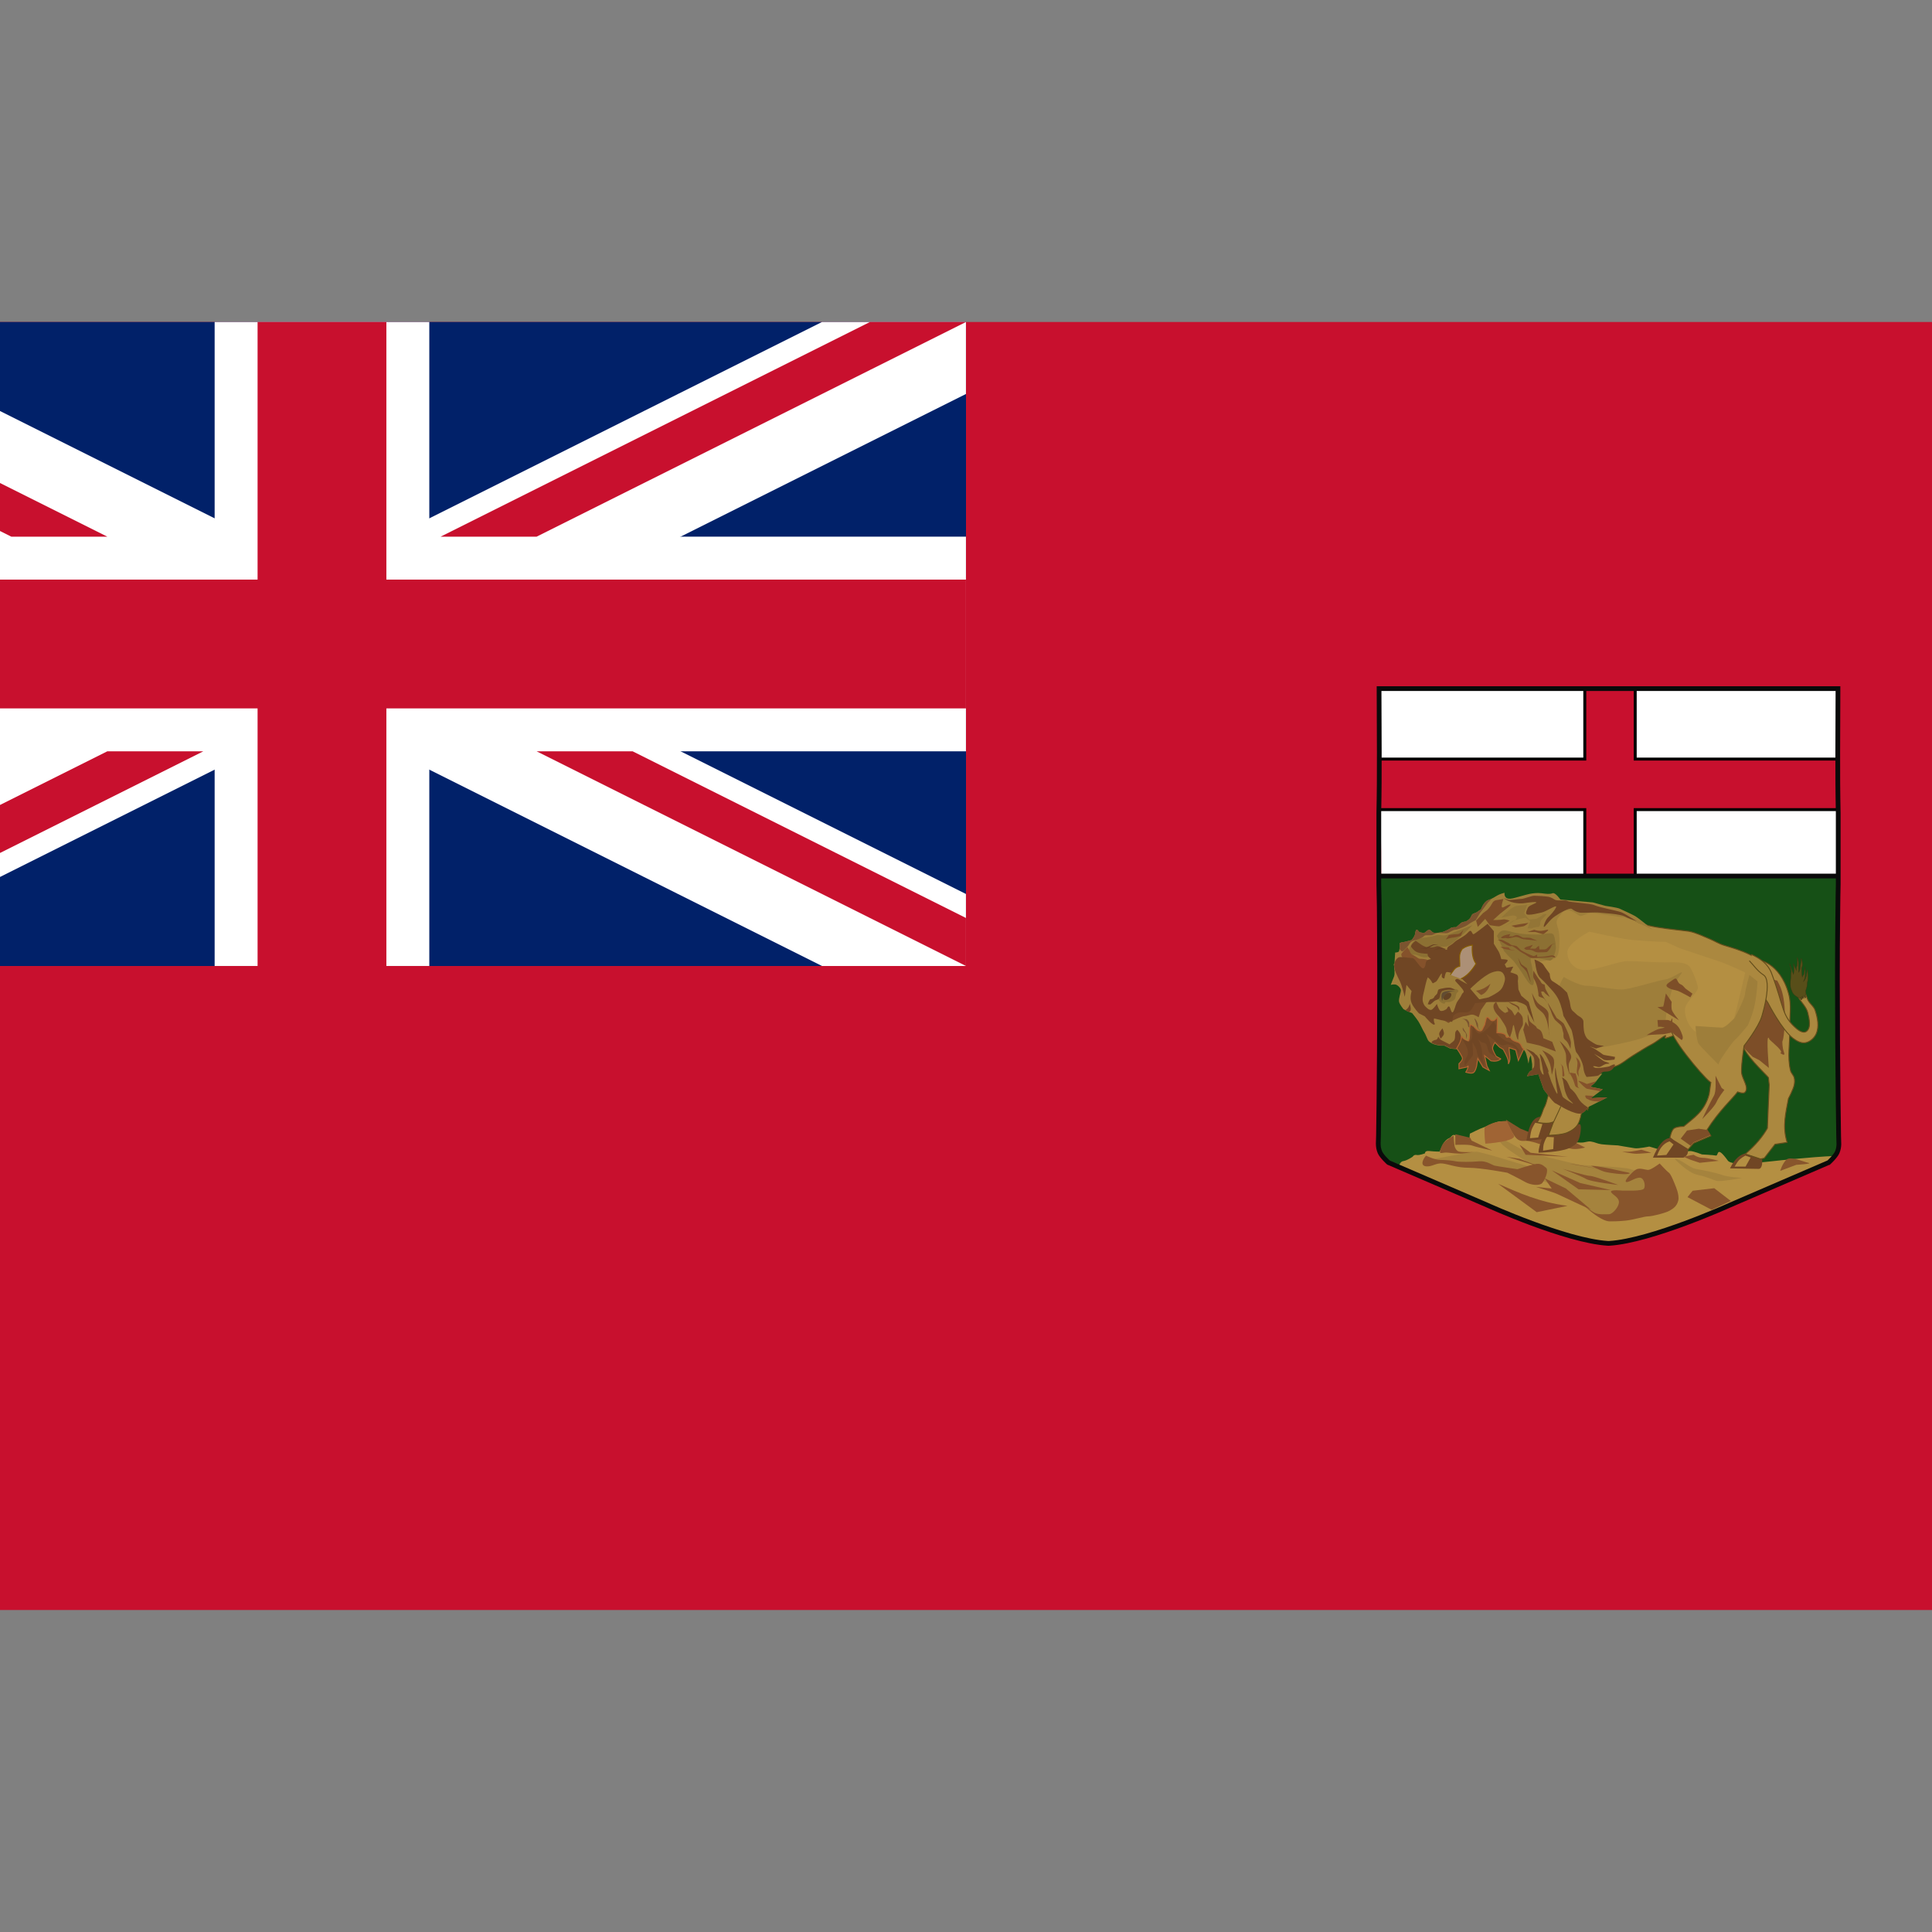 <?xml version='1.0' encoding='utf-8'?>
<ns0:svg xmlns:ns0="http://www.w3.org/2000/svg" viewBox="125 -125 750 750" xml:space="preserve" width="640" height="640">
  <ns0:rect x="125" y="-125" width="750" height="750" fill="#808080" stroke="none"/>
  <ns0:path transform="translate(0 0)" d="M0 0h1000v500H0z" fill="#c8102e" />
  <ns0:path transform="translate(0 0)" d="M0 0h1000v500H0z" fill="none" />
  <ns0:path transform="translate(0 0)" d="M0 0h500v250H0z" fill="#012169" />
  <ns0:path transform="matrix(8.333 0 0 8.333 0 -1.81e-6)" d="m0 0v3.354l53.292 26.646h6.708v-3.354l-53.292-26.646h-6.708zm60 0v3.354l-53.292 26.646h-6.708v-3.354l53.292-26.646h6.708z" fill="#fff" />
  <ns0:path transform="matrix(8.333 0 0 8.333 0 -1.81e-6)" d="M25 0v30h10V0H25zM0 10v10h60V10H0z" fill="#fff" />
  <ns0:path transform="matrix(8.333 0 0 8.333 0 -1.81e-6)" d="M0 12v6h60v-6H0zM27 0v30h6V0h-6zM0 30l20-10h4.472l-20 10H0zM0 0l20 10h-4.472L0 2.236V0zm35.528 10 20-10H60L40 10h-4.472zM60 30 40 20h4.472L60 27.764V30z" fill="#c8102e" />
  
    
      <ns0:path transform="matrix(1.141 0 0 1.141 490.48 -451.29)" d="m305.13 584.22v-64.021h-156.27c0.041 23.692 0.746 42.86 0.754 63.308z" fill="#fff" />
      <ns0:path transform="matrix(1.141 0 0 1.141 490.48 -451.29)" d="m236.03 584.07v-22.656h68.947v-17.188h-68.947v-24.031h-17.156v24.031h-69.953c-3e-3 5.875-0.025 11.562-0.031 17.188h69.985v22.656z" fill="#c8102e" stroke="#000" />
      <ns0:path transform="translate(806.35 .64)" d="m-146.09 214v3.688c0.137 4.592 0.231 11.8 0.25 20.219 6.4e-4 0.282-5.4e-4 0.496 0 0.781 0.203 27.777-0.163 64.268-0.375 76.438-0.026 1.48-0.066 2.418-0.094 3.188 0.03 1.24 0.15 2.175 0.656 3.375 0.67 1.588 3.312 3.969 3.312 3.969l38.344 16.531s30.476 13.83 46.812 14.844c0.091 6e-3 0.19-5e-3 0.281 0 0.092-5e-3 0.19 6e-3 0.281 0 16.337-1.014 46.812-14.844 46.812-14.844l38.344-16.531s0.031 4.4e-4 0.031 0c0.05-0.045 2.618-2.396 3.281-3.969 0.469-1.112 0.612-1.991 0.656-3.094-0.021-0.804-0.065-1.806-0.094-3.469-0.233-13.353-0.701-56.04-0.344-84.281 0.005-0.728 0.025-1.555 0.031-2.25 0.036-4.317 0.074-8.151 0.156-10.906v-2.875l-178.34-0.812z" fill="#165016" />
      <ns0:path transform="translate(806.35 .64)" d="m-98.781 309.66c-1.958 0-5.848 2.157-6.719 2.375-0.87 0.218-5.25 2.406-5.25 2.406l-0.219 2.625s-3.259-0.662-5-1.75c-1.741-1.088-1.724 0.44-2.812 0.875-1.088 0.435-1.971 1.505-2.406 2.375-0.435 0.87-1.312 2.844-1.312 2.844s-1.948-1e-3 -3.906-0.219c-1.958-0.218-1.75 0.875-1.75 0.875s-2.162 0.874-3.25 0.656-1.531 0.656-1.531 0.656-2.164 1.501-3.688 1.719c-1.066 0.152-1.589 1.469-1.812 2.25l34.438 14.844s30.476 13.83 46.812 14.844c0.091 6e-3 0.19-5e-3 0.281 0 0.092-5e-3 0.19 6e-3 0.281 0 16.337-1.014 46.812-14.844 46.812-14.844l38.344-16.531s0.031 4.4e-4 0.031 0c0.036-0.033 1.377-1.283 2.375-2.562-4.761 0.184-10.415 0.665-16.031 1.188-11.576 1.077-23.752 3.05-25.531 0.594-4.57-6.311-3.506-1.72-4.594-1.938-1.088-0.218-5.438-0.438-5.438-0.438s-3.257-1.312-4.562-1.312-5.875 0.875-5.875 0.875l-4.781-1.094-5.219-1.531s-4.133 0.874-5.656 0.656-6.531-1.094-6.531-1.094-4.572-0.22-6.312-0.438c-1.741-0.218-2.602-0.845-4.125-1.062s-1.979 0.406-3.938 0.406-3.688-0.406-3.688-0.406-1.099 0.191-2.188 0.844-5.01 0.027-6.969-0.844c-1.958-0.87-8.25-2.844-8.25-2.844l-7.406-5h-2.625z" fill="#b48f42" />
      <ns0:path transform="matrix(1.141 0 0 1.141 490.48 -451.29)" d="m192.01 666.88s1.211 2.768 2.249 4.498 1.903 2.768 3.46 2.768 1.211-0.173 3.46 0.346c2.249 0.519 4.152 1.73 6.747 1.73s4.152 0 6.055 0.519c1.903 0.519 5.017-0.346 5.017-0.346l-5.882-2.941s-1.903-0.173-3.806-0.173-7.093-1.038-8.131-1.557-4.152-1.73-4.152-1.73z" fill="#88552c" />
      
        <ns0:path transform="translate(250.51 -491.56) scale(1.248)" d="m379.64 641.15c-3.596-0.629-4.671 3.096-5.418 7.388 0 0 9.752-0.591 10.048-1.97 0.296-1.379 1.675-6.502 0.985-6.403s-5.615 0.985-5.615 0.985z" fill="#704624" />
        <ns0:path transform="translate(250.51 -491.56) scale(1.248)" d="m376.42 614.18c-0.274 0.02-0.514 0.069-0.725 0.175-0.844 0.422-2.75 3.6-2.75 3.6 2.322 1.9 3.814 3.581 4.025 4.425 0.211 0.844 0.625 2.325 0.625 2.325l2.325 1.05 0.85 1.275 0.825 5.075-0.625 2.525-0.625 2.25-0.35 0.9-0.075 0.125c-0.552 0.95-0.769 2.174-1.3 3.15-0.329 0.605-1.025 1.8-1.025 1.8s2.835 0.483 4.175 0.1c2.034-0.581 4.209-1.677 5.325-3.475 0.589-0.949 1.182-2.488 0.575-3.375 0.5-0.694 0.964-1.145 1.1-2.1 0.211-1.478 0.65-4.875 0.65-4.875v-3.575c0-2.322-0.014-2.747-0.225-6.125-0.211-3.378-0.425-4.65-0.425-4.65s-4.208 0.436-5.475 0.225c-1.267-0.211-3.17-0.65-4.225-0.65-0.792 0-1.829-0.234-2.65-0.175z" fill="#ab883f" stroke="#644d1b" stroke-width=".27" />
        <ns0:path transform="translate(250.51 -491.56) scale(1.248)" d="m384.07 644.4s-0.985-0.493-1.872 0.197c-0.887 0.69-0.605 1.116-1.576 1.281-1.484 0.252-2.933 6.18-2.561 6.403 0 0 6.462-0.133 9.358-1.379 1.116-0.48 2.275-1.19 2.866-2.252 0.854-1.534 1.173-5.136 0.582-5.235-0.591-0.099-6.797 0.985-6.797 0.985z" fill="#704624" />
        <ns0:path transform="translate(250.51 -491.56) scale(1.248)" d="m387 633.47c-0.69 1.379-2.337 5.018-2.928 6.299-0.591 1.281-1.576 3.349-1.576 3.349l-1.379 3.743s4.015-0.062 5.812-0.837c1.309-0.564 2.653-1.416 3.349-2.66 1.297-2.316 1.653-7.118 0.963-7.906s-4.242-1.989-4.242-1.989z" fill="#ab883f" stroke="#644d1b" stroke-width=".27" />
        <ns0:path transform="translate(250.51 -491.56) scale(1.248)" d="m372.52 579.69c-11.5 0.674 4.81 33.819-6.71 33.903-2.738-0.387 3.281 4.125 3.281 4.125s0.308-0.812 2.188-0.812 6.188 0.562 6.188 0.562 5.352 2.684 7.5 5.906 1.351 0.802 2.156 3.219-0.281 7.25-0.281 7.25l-1.562 3.122s3.247-1.271 5.127 0.609 3.114 0.914 3.114 0.914 0.055-0.658 0.055-1.732-0.534 3.524-0.265 2.181c-1.468-5.534-3.272-7.416 4.969-12.531 1.252-0.221 2.49-0.596 3.656-1 2.003-0.695 3.624-2.245 5.438-3.344 2.005-1.214 3.949-2.517 6.031-3.594 1.344-0.695 4.865-3.568 4.031-2.281-1.038 1.601 4.506-1.84 5.094-0.156 1.19 3.411 5.839 2.468 8.844 2.094 2.316-0.288 4.235-1.989 6.219-3.219 2.934-1.819 6.269-3.366 8.344-6.125 1.93-2.567 3.615-5.865 3.312-9.062-0.332-3.501-2.279-7.485-5.438-9.031-2.779-1.361-5.145-2.032-7.938-2.875-1.928-0.582-3.151-1.448-4.75-2.094-2.069-0.836-4.092-1.879-6.281-2.312-4.15-0.588-16.425-1.392-17.447-4.153-16.985-4.985-26.008-3.476-34.875 0.437z" fill="#ab883f" stroke="#644d1b" stroke-width=".296" />
        <ns0:path transform="translate(250.51 -491.56) scale(1.248)" d="m443.95 652.24c-0.491 0-1.88 0.327-1.88 0.327-1.836 0.515-3.315 2.101-4.497 4.578l8.911 0.164c1.511 0 1.312-4.251 0.409-4.415-0.36-0.065-2.943-0.654-2.943-0.654z" fill="#704624" />
        <ns0:path transform="translate(250.51 -491.56) scale(1.248)" d="m446.09 592.34c-0.042-0.255 6.994 0.558 9.729 10.546 0.957 3.497 0.238 7.248 0.327 10.873 0.106 4.332-0.821 8.798 0.245 12.999 0.204 0.803 0.948 1.402 1.145 2.207 0.174 0.715 0.146 1.486 0 2.207-0.306 1.508-1.799 4.251-1.799 4.251-0.788 4.348-1.977 8.662-0.409 13.653l-3.761 0.572-3.352 4.333-1.145 0.245-4.742-1.553c3.358-2.902 5.468-5.546 6.867-8.012 0.157-4.765 0.41-9.374 0.572-13.489 0 0-0.245-1.88-0.245-2.207 0-0.327-5.843-5.543-7.603-9.075-1.834-3.68-2.78-12.018-2.78-12.018" fill="#ab883f" stroke="#644d1b" stroke-width=".296" />
        <ns0:path transform="translate(250.51 -491.56) scale(1.248)" d="M357.472 609.601c0 .569.474 2.941.854 3.226.379.285.854.095 1.518.854.664.759.854.759 1.233 1.423.379.664.759 1.708.664 2.087-.095.379.095.285-.19.759-.285.474.18 1.984-.484 2.173-.664.19-1.927.147-2.306.432-.379.285-1.384.241-1.953-.518-.569-.759-1.003-1.109-1.382-1.868-.379-.759-1.931-1.997-2.121-2.281-.19-.285.956-.121 1.336-.975.379-.854.934-1.611.934-1.611s-.095-.569 0-1.233c.095-.664.379-1.518.854-1.708.474-.19 1.044-.759 1.044-.759z" fill="none" />
        <ns0:path transform="translate(250.51 -491.56) scale(1.248)" d="m444.61 622.45 2.08 1.047 2.956 2.398s-0.87-10.085-0.088-9.356c0.782 0.729-1.073-0.618 1.972 2.073 3.045 2.691 1.616 2.622 1.616 2.622s1.788 1.374 1.203-0.194c-0.585-1.568-0.498-3.386-0.498-3.386s0.388-0.561 0.622-3.804c0.817-11.3-1.876-14.198-2.21-15.094-21.743-5.929-21.258 10.852-7.654 23.694z" fill="#7d4e28" />
        <ns0:path transform="translate(250.51 -491.56) scale(1.248)" d="m444.21 590.6c2.754 1.264 5.123 2.913 6.256 5.799 4.061 10.837 3.061 13.29 7.935 17.396 0.764 0.644 2.084 1.341 2.899 0.763 1.581-1.122 0.907-3.913 0.458-5.799-0.433-1.817-1.981-3.167-2.912-4.786-0.74-1.286-2.124-3.912-2.124-3.912l2.899-0.763s1.557 3.687 1.984 5.036c0.441 1.395 1.986 2.258 2.44 3.65 0.76 2.327 1.309 5.104 0.307 7.337-0.592 1.319-1.932 2.502-3.357 2.747-1.332 0.229-2.739-0.555-3.815-1.373-3.573-2.716-7.782-10.987-7.782-10.987l-3.204-4.883" fill="#ab883f" stroke="#644d1b" stroke-width=".296" />
        <ns0:path transform="translate(250.51 -491.56) scale(1.248)" d="M458.469 591.469s.031 1.192.031 1.906c0 .714-.155.807-.25 1.188-.095.381-.062 1-.062 1l-.875-2.125s.156 1.14.156 1.781c0 .641-.156 1.594-.156 1.594s-.488-1.277-.969-2.719c-.481-1.442-.164-.317.156 1.125.32 1.442 0 .312 0 1.594 0 1.282-.156 1.589-.156 3.031 0 1.442.18 1.289.5 2.25.32.961 1.324 1.648 2.125 1.969.116.043.107.043.156.062.103.026.324.179.375.281.051.103.094.312.094.312s.094-.054.094-.156c0-.103-.043-.278-.094-.406-.051-.128-.156-.25-.156-.25s.287.272.312.375c.026.103.125.406.125.406s.088-.19.062-.344c-.026-.154-.156-.562-.156-.562s.048.022.125.125c.077.103.25.344.25.344l.062.156-.062-.5-.188-.281.031-.031c.071.046.21.15.25.25.051.128.219.469.219.469s.031-.19.031-.344c0-.13-.066-.426-.094-.531.015.026.023.046.062.094.128.154.312.304.312.406 0 .103.031.409.031.281 0-.128.031-.139.031-.344 0-.205-.006-.372-.031-.5l.281.75-.031-.469-.031-.375c.006-.1.004-.104 0-.125l.125-.062c0-.143-.079-.198-.031-.531.048-.333-.097-.634.094-1.062.19-.428.296-.893.344-1.75.048-.857.076-.137.219-1.375.143-1.238-.031-1.234-.031-2.281s-.188-.531-.188-.531-.122 1.049-.312 1.906c-.19.857-.701 1.403-.844 1.594-.143.19.247-.347.438-1.156.19-.809.077-.61.125-1.562.048-.952-.125-1.875-.125-1.875s.003.483-.188 1.625c-.19 1.142-.153.683-.344.969-.19.286-.281.594-.281.594s-.188-1.566-.188-2.375c0-.809.028-.316.219-1.125.19-.809-.265-2.153-.312-2.344-.048-.19-.06.859-.25 1.906s-.092 1.182-.188 1.562c-.095.381-.375.906-.375.906s-.062-1.432-.062-1.812c0-.381.016-.93-.031-1.406-.048-.476-.375-1.5-.375-1.5z" fill="#584e19" stroke="#3c3311" stroke-linecap="round" stroke-linejoin="round" stroke-width=".1" />
        <ns0:path transform="translate(250.51 -491.56) scale(1.248)" d="m418.4 612.09c0.187 3.171 0.145 0.129 0.931 2.408 1.661 4.803 12.408 16.949 12.29 15.771l-0.537 3.757c-1.374 5.43-4.842 7.416-7.916 10.063 0 0-2.274 8.1e-4 -3.086 0.671-0.788 0.65-1.208 2.817-1.208 2.817l5.053 4.376 2.326-2.632 5.367-2.281-1.208-1.878c3.765-5.953 8.046-9.812 9.526-11.807 0 0 1.773 0.701 2.281 0.134 1.423-1.588-0.998-4.175-1.073-6.306-0.097-2.74 0.805-8.184 0.805-8.184s4.478-5.723 5.501-9.123c0.478-1.59 1.008-3.655 1.346-5.674 0.537-3.207 0.591-6.3-0.809-7.206-1.974-1.276-3.086-3.086-4.428-4.428" fill="#ab883f" stroke="#644d1b" stroke-width=".296" />
        <ns0:path transform="translate(250.51 -491.56) scale(1.248)" d="m418.99 647.68c-2.15 0.17-3.899 2.478-5.396 6.132h9.483c1.548-0.748 1.384-1.741 1.472-2.698z" fill="#704624" />
        <ns0:path transform="translate(250.51 -491.56) scale(1.248)" d="m418.76 648.73c-2.196 0.765-3.165 2.512-3.894 4.45l2.893-0.223 2.228-3.252zm23.565 4.449 1.664 0.579-1.592 2.821h-3.4c0.768-1.095 0.942-2.125 3.328-3.4zm-59.546-5.72s-1.734-0.102-2.04-0.102c-0.306 0-0.89 1.441-1.122 2.244-0.19 0.657-0.204 2.04-0.204 2.04l3.162-0.51zm-5.815-4.489s-0.856 1.381-1.122 2.142c-0.297 0.85-0.51 2.652-0.51 2.652l2.55-0.204 1.326-4.183z" fill="#b48f42" />
        <ns0:path transform="translate(250.51 -491.56) scale(1.248)" d="M387.014 621.466c.994.342 1.397.155 2.236.404.839.248 2.547-.217 3.168-.311.621-.093 1.77-.714 1.273-.248-.497.466-.901.932-1.149 1.242-.248.311-.652.528-1.615.466-.963-.062-.932.093-1.925-.155-.994-.248-1.956-1.242-1.956-1.242l-.248-.124z" fill="#866925" />
        <ns0:path transform="translate(250.51 -491.56) scale(1.248)" d="m385.85 597.61s4.675 2.727 7.013 2.727 8.181 1.169 10.909 1.169 10.909-2.727 13.636-3.117 7.013-4.286 4.286-0.779-2.727 6.623-3.506 9.35c-0.779 2.727-0.779 7.013-0.779 7.013s-2.727 1.169-7.402 2.727-16.363 3.506-16.363 3.506-1.558-6.234-3.506-8.961c-1.948-2.727-4.675-6.234-5.844-7.792-1.169-1.558 1.558-5.844 1.558-5.844z" fill="#9e7e3a" />
        <ns0:path transform="matrix(1.294 0 0 1.294 1070.7 -33.965)" d="M-279.469 197.469s-1.364.331-2.219.844c-.855.513-1.351.862-2.719 1.375s-2.156 2.812-2.156 2.812l-.438.25c-.427.256-.677.619-1.531.875-.855.256-.76.66-1.188 1.344-.427.684-1.375 1.125-1.375 1.125s-1.01.096-1.438.438c-.427.342-1.469 1.281-1.469 1.281s-1.198-.092-1.625.25c-.427.342-1.268.681-1.781.938s-1.622.5-2.562.5c-.94 0-.941-.004-1.625-.688-.684-.684-1.471.454-1.812.625-.342.171-1.01-.008-1.438-.094-.427-.086-.689-.952-1.031-.781-.342.171-.414 1.104-.5 1.531-.086.427-.938 1.562-.938 1.562s-1.308.329-1.906.5c-.598.171-1.018.087-1.531.344-.513.256.015.256-.156 1.281-.171 1.026-.102.612-.188 1.125-.086.513-1.188.5-1.188.5l-.188 2.906v2.219l3.094-.344 3.406-.344s.508.179 1.875 1.375c1.367 1.196 2.066-.695 2.75-2.062.684-1.367 2.906-3.562 2.906-3.562l1.875-1.719s2.068-1.017 3.094-1.188c1.026-.171 3.754-.357 4.438.156.342.256.711 1.409 1.031 2.562-.002.011.002.02 0 .031-.583 2.96-.938 6.894-.938 7.875 0 1.57 7.062 16.656 7.062 16.656s4.402 1.716 5.344 2.188c.942.471 2.841 2.145 3.312 3.088.471.942.938 3.506.938 3.506.425-2.776.462-1.686.694-2.529l.4 2.685v1.875c-.622-.024-1.114.734-1.562 1.75l3.438-.625 1.562 4.531s2.906 4.021 3.534 4.178c.403.101 4.28 2.854 7.078 3.139 1.568.16 2.662-1.98 2.944-2.093.785-.314 5.541-2.794 5.541-2.794l-1.62.007-3.321.25 3.594-2.688-3.75-.781s1.248-.934 1.719-1.562 1.875-2.344 1.875-2.344l-2.969.156s-1.593-2.998-1.75-3.469c-.157-.471-1.404-2.371-1.875-3.156-.471-.785-.782-.777-.625-1.562.157-.785.782-2.184.625-2.969-.157-.785-1.404-3.465-1.875-4.25-.471-.785-1.719-2.656-1.719-2.656s-1.123-3.934-1.594-4.562c-.471-.628-.307-1.402-1.406-2.188-1.099-.785-2.188-1.903-2.188-2.531 0-.279-.362-.934-.781-1.625-.008-.013-.023-.018-.031-.031-.522-.856-1.148-1.749-1.406-2.094-.436-.581-1.945-2.268-2.188-2.531.222-.029 3.839-.481 5-.812 1.196-.342 1.548-1.381 1.719-2.406.171-1.026.327-3.259.156-4.969-.171-1.709-.346-1.695-.688-3.062-.342-1.367.348-2.052 1.031-2.906.684-.855 1.039-1.375 2.406-1.375 1.367 0 3.081 1.719 3.594 1.719.513 0 .664-.175 2.031-.688s3.243.017 4.781.188c1.538.171 5.131.844 6.156.844 1.026 0 8.719 3.75 8.719 3.75s-4.085-3.41-5.281-4.094c-1.196-.684-3.941-1.877-4.625-2.219-.684-.342-4.281-.844-4.281-.844l-3.75-1.031-6-.531-3.75-.344s-1.52-2.217-2.375-1.875c-.855.342-1.883.171-3.25 0-1.367-.171-2.739.017-3.594.188-.855.171-3.754 1.017-4.438 1.188-.684.171-1.879.513-2.562 0-.684-.513-.531-1.531-.531-1.531z" fill="#9e7e3a" />
        <ns0:path transform="matrix(1.294 0 0 1.294 1070.7 -33.965)" d="m-312.74 218.93c0.217 0.542 0.434 2.929 0.108 3.688-0.325 0.759-0.976 2.495-0.976 2.495s0.759-0.217 1.41-0.108c0.651 0.108 1.627 1.085 1.627 1.736 0 0.651-0.759 2.603-0.542 3.471 0.217 0.868 1.302 2.17 1.302 2.17l1.193 0.651 1.41 0.542s1.188 1.437 1.839 2.413c0.651 0.976 1.524 3.011 1.85 3.445s0.759 1.736 1.085 2.278c0.325 0.542 1.025 0.898 1.638 1.172 0.639 0.285 2.05 0.456 2.05 0.456h1.193l1.736 0.868 2.061 0.217 1.302-0.217s2.278-0.434 3.037-1.193c0.759-0.759 3.797-2.712 3.797-2.712s2.712-1.085 2.712-2.495-0.759-3.146-0.217-6.292 0.542 1.953 0.651-3.471c0.108-5.424 2.061-1.519-0.542-8.678-2.603-7.16 0.434-4.881-3.037-7.377-3.471-2.495-5.315-2.603-6.617-2.386-1.302 0.217-6.726-0.325-7.702 0.542s-4.231 2.929-5.749 3.688c-1.519 0.759-2.278 0.651-3.146 1.953-0.868 1.302-3.471 3.146-3.471 3.146z" fill="#9e7e3a" />
        <ns0:path transform="translate(806.35 .64)" d="M-115.659 274.131s-.651.533-.737 1.015c-.192 1.075.038 1.728-.297 2.767-.247.766-1.325 1.221-1.931 1.868-1.031-.595-3.29-1.603-3.531-1.844-.313-.313-.844-1.188-.844-1.188s-.406 1.25-.875 1.25-1.828.531-1.75 1.156c.114.064.227.129.344.188.174.087.361.174.531.25.827.369 2.625.594 2.625.594h1.562l1.625.812.625.312 2.531.281c.432-.573.901-1.224 1.094-1.75.419-1.145.7-2.481.375-3.656-.352-1.275-1.347-2.057-1.347-2.057z" fill="#704624" />
        <ns0:path transform="matrix(1.294 0 0 1.294 1070.7 -33.965)" d="M-307.875 230.781c-.362 1.211-.853 1.653-1.375 1.906l.625.344.594.25c.72-.611.364-1.58.156-2.5z" fill="#704624" />
        <ns0:path transform="matrix(1.294 0 0 1.294 1070.7 -33.965)" d="M-283.936 228.152c-.016.102-.04.177-.079.161" fill="none" stroke="#262626" stroke-width=".285" />
        <ns0:path transform="matrix(1.294 0 0 1.294 1070.7 -33.965)" d="m-296.3 236.52c0.513-0.342 2.137-1.111 2.735-1.367 0.598-0.256 1.709-0.684 2.222-0.684s1.624-0.513 2.308-0.427c0.684 0.086 1.795 0.769 1.795 0.769l0.684-2.137s1.282-1.88 1.538-2.222 1.367-0.598 0.598-0.598-2.991 0-3.931-0.086c-0.94-0.086-1.709 0.94-2.051 1.624-0.342 0.684-0.769 1.026-1.795 1.196s-1.795 0.256-2.82 0.427c-1.026 0.171-0.855-0.086-1.538 0.513-0.684 0.598-2.991 0.769-2.991 0.769s0.94 1.282 1.453 1.367c0.513 0.086 1.795 0.855 1.795 0.855z" fill="#794c27" />
        <ns0:path transform="matrix(1.294 0 0 1.294 1070.7 -33.965)" d="M-281.687 234.893c.171.684-.054 4.556-.054 4.556s2.465.04 2.636.895c.171.855.855.373.855.373l.645.29c.424 1.025 2 1.117 2.536 1.525.78.593.558 1.293 1.346 1.838l-1.601 3.422-.794-3.139-1.98-.701c-.048 1.897.715 3.301-.252 4.877.283-.958-.53-2.602-1.519-4.356l-1.095-.663-1.407-1.397s-.684 1.026-.684 1.709c0 .684 1.026 2.393 1.026 2.393l1.196.684s.684 0-.342.513-2.393.171-2.393.171l-1.88-1.538.684 3.077.684 1.367-1.88-1.026-1.538-2.564-.342 2.222s-.342 1.709-1.026 2.051-2.222-.171-2.222-.171.513-.855.684-1.538c.171-.684-.342 0-.342 0l-2.393.513v-1.538s1.196-1.026 1.026-1.709c-.171-.684-1.709-2.906-1.709-2.906s1.364-1.987 1.403-3.378c.018-.631.776 1.123 1.858 1.229 1.028.101.291-4.769.923-4.862.546-.08 1.715 1.449 2.274 1.692.99.43 1.233-.321 1.233-.321l.684-1.367.513-2.051c.876-1.069 1.21 2.413 3.248-.171z" fill="#794c27" stroke="#b46531" stroke-width=".285" />
        <ns0:path transform="translate(818.88 -24.696) scale(1.093)" d="m-111.86 236.8s-5.926 2.309-6.742 2.636-1.797 0.817-2.941 0.98c-1.144 0.163-2.287-0.327-3.267 0s-1.852 0.52-2.996 0.684c-1.144 0.163-4.325 0.432-5.469 2.066-1.144 1.634-1.991 4.602-1.991 4.602s1.47-0.49 2.777-0.49 2.204 1.113 4.164 0.95c1.96-0.163 3.024-2.42 4.004-3.237 0.98-0.817 1.877-0.304 3.348-0.631 1.47-0.327 3.863-2.88 4.679-3.37 0.817-0.49 4.433-4.189 4.433-4.189z" fill="#8c7033" />
        <ns0:path transform="matrix(1.294 0 0 1.294 1070.7 -33.965)" d="m-308.61 213.78c1.026 1.624 0.769 1.966 1.709 2.393 0.94 0.427 1.538 1.111 2.051 1.111s2.051 0.086 2.308 0.427c0.256 0.342 2.308 1.026 1.367 1.282-0.94 0.256-0.94 2.478-1.709 2.308-0.769-0.171-2.051-0.855-2.393-1.196-0.342-0.342-2.564-2.393-2.906-2.478-0.342-0.086-0.855-0.256-1.196-0.256s-1.453-1.026-0.94-1.709c0.513-0.684 1.196-1.367 1.196-1.367z" fill="#85522b" />
        <ns0:path transform="matrix(1.294 0 0 1.294 1070.7 -33.965)" d="m-284.56 206.78s-3.427 2.741-4.112 3.084c-0.685 0.343-0.514-1.885-1.713-0.514-1.199 1.371-3.255 2.056-4.283 3.084-1.028 1.028-2.056 1.028-2.056 2.056 0 0.597-2.191-1.473-3.417-0.865-0.08 0.04-1.521 0.559-3.069 0.055-1.342-0.437-2.807-1.919-3.013-1.756-0.294 0.232-1.659 1.353-1.185 1.898 0.232 0.266 0.825 1.17 1.875 1.54 1.285 0.452 3.041 0.358 3.017 0.473-0.217 1.028 1.338 1.483 0.822 1.569-2.056 0.343-1.028 1.542-1.885 2.57-0.857 1.028-2.57-2.913-3.598-2.913s-3.427-0.514-4.112-0.171c-0.685 0.343-1.542 1.542-1.199 3.255 0.343 1.713 1.542 3.427 2.056 4.969 0.514 1.542 1.028 3.598 1.028 3.598l0.514-3.598 1.542 1.885s-0.685 2.056 0 3.598c0.685 1.542 2.227 3.084 2.227 3.084l1.715 0.862s2.694 3.33 3.036 2.302c-0.512-1.028-0.246-1.665-0.246-1.665l2.348 0.556 2.056 0.171 1.028 0.343 0.341-1.887s1.03-1.026 2.229-1.026c1.199 0 2.227 0.171 2.913-0.514s1.371-2.227 1.371-2.227h0.171s2.913-0.343 4.112-0.343h4.797c1.199 0 3.255-0.171 3.255-0.171s3.084 0.685 3.255 1.713c0.171 1.028 2.227 4.626 2.227 4.626l-1.713-6.168-2.227-1.885-0.857-1.885-0.171-2.57s0.343-1.542-0.343-1.885c-0.685-0.343-1.885-0.685-1.885-0.685l0.857-1.713-2.056 0.343-0.514-1.028s1.371-1.199 0.685-1.371c-0.685-0.171-1.713-0.171-1.713-0.171s-0.343-1.542-0.857-2.399c-0.514-0.857-1.371-2.227-1.371-2.227v-3.769z" fill="#704624" />
        <ns0:path transform="matrix(1.294 0 0 1.294 1070.7 -33.965)" d="m-302.5 222.86c-0.514 1.114-0.857 3.084-1.199 4.455-0.343 1.371-0.343 1.713-0.343 2.313s0.343 1.371 0.6 1.713c0.257 0.343 1.456 1.628 2.142 1.199 0.685-0.428 1.542-1.713 1.542-1.713s0.514 1.799 1.028 2.056c0.514 0.257 1.799-0.343 1.97-0.685 0.171-0.343 0.6-1.114 0.942-0.171 0.343 0.942 0.6 1.97 1.114 0.857 0.514-1.114 0.514-2.056 1.285-3.084 0.771-1.028 0.942-1.456 1.199-1.97 0.257-0.514 1.028-0.343-0.086-1.713-1.114-1.371-1.97-2.056-1.97-2.313 0-0.257 0.428-0.771 1.199-0.257 0.771 0.514 2.484 1.371 2.484 1.371l-1.628-1.628c-0.685-0.685-1.628-1.542-2.484-1.628-0.857-0.086-1.885-0.6-2.227-0.343-0.343 0.257-0.6 1.885-0.6 1.885s-0.685-0.086-0.771-0.514c-0.086-0.428 0.257-1.456-0.257-0.771-0.514 0.685-1.114 2.142-1.628 2.313s-0.771 0.771-1.114 0-1.199-1.371-1.199-1.371z" fill="#9e7e3a" />
        <ns0:path transform="matrix(1.294 0 0 1.294 1070.7 -33.965)" d="M-297.313 230.529c-.05-.493.99-.132 1.456-.3.487-.175 1.035-.334 1.371-.728.43-.505.341-1.293.643-1.885.135-.265.619-.45.514-.728-.286-.755-1.552-.487-2.356-.557-.727-.063-1.502-.128-2.185.129-.524.197-1.199.129-1.328 1.028-.129.9-.257 1.713-.043 2.099.214.386.962 1.157 1.628 1.157.123-0.0.337-.097.3-.214 0-0-0.0 0-0 0z" fill="#8c7033" />
        <ns0:path transform="matrix(1.007 -.812 .812 1.007 798.69 -215.41)" d="M-297.475 232.892c0 .475-.616.86-1.376.86-.76 0-1.376-.385-1.376-.86 0-.475.616-.86 1.376-.86.76 0 1.376.385 1.376.86z" fill="#634324" />
        <ns0:path transform="matrix(1.294 0 0 1.294 1070.7 -33.965)" d="m-298.21 229.96c0.6-1.988 1.595-2.995 3.978-2.924 0 0-3.032-0.461-3.913 0.516-0.538 0.597-0.066 2.408-0.066 2.408z" fill="#614c32" />
        <ns0:path transform="matrix(1.294 0 0 1.294 1070.7 -33.965)" d="M-302.517 230.928s.496-1.411.798-1.486c.302-.075.916-.142 1.143-.67.226-.528.777-.718.928-1.171.151-.453.151-.976.453-1.127.302-.151.755-.226 1.132-.302.377-.075 1.057-.226 1.963-.226.906 0 1.812.679 1.812.679s-1.283 0-1.661-.075c-.377-.075-1.887.226-2.189.377-.302.151-.679.981-.679 1.283 0 .302-.151.981-.528 1.208-.377.226-.906.226-1.359.679-.453.453-1.057.906-1.057.906z" fill="#6e4523" />
        <ns0:path transform="matrix(1.294 0 0 1.294 1070.7 -33.965)" d="m-295.73 222.09c0.717-0.883 1.241-2.339 2.827-2.57 0.113-1.952-0.56-3.477 0.771-5.226 1.184-0.81 2.034-0.963 2.998-1.114-0.172 2.185 0.1 4.276 1.114 5.569-1.3 2.155-2.784 3.755-4.54 4.54" fill="#ac9076" stroke="#865c00" stroke-width=".285" />
        <ns0:path transform="matrix(1.294 0 0 1.294 1070.7 -33.965)" d="M-298.089 238.15s-.895.945-.987 1.551c-.08.53.423 1.551.423 1.551s.883-.846.987-1.41c.106-.572-.423-1.692-.423-1.692z" fill="#704624" />
        <ns0:path transform="matrix(1.294 0 0 1.294 1070.7 -33.965)" d="m-289.75 226.27s3.875-3.881 6.363-4.831c0.92-0.351 2.063-0.673 2.946-0.236 0.586 0.29 0.918 1.012 1.06 1.65 0.129 0.58-0.058 1.2-0.236 1.768-0.218 0.696-0.509 1.407-1.002 1.944-0.973 1.06-3.653 2.298-3.653 2.298l-2.769 0.589" fill="#9e7e3a" />
        <ns0:path transform="matrix(1.294 0 0 1.294 1070.7 -33.965)" d="m-288.04 226.86c1.453-0.177 2.906-0.844 4.36-2.121-0.567 1.407-1.183 2.78-2.828 3.417z" fill="#7f512a" />
        <ns0:path transform="matrix(1.294 0 0 1.294 1070.7 -33.965)" d="m-266.24 198.69c-0.79-0.158-3.318-0.316-4.266-0.316-0.948 0-3.16 0.948-3.95 0.948-0.79 0-2.686 0.316-3.476 0.316-0.79 0-2.844-1.106-0.948 0s4.424 1.106 5.372 0.948c0.948-0.158 4.582-0.632 3.318 0s-2.054 0.79-2.37 1.58c-0.316 0.79-0.948 1.896 0.316 1.896 1.264 0 2.212-0.316 3.792-0.632 1.58-0.316 4.898-2.686 4.424-1.58-0.474 1.106-1.896 2.528-2.528 3.16-0.632 0.632-1.738 3.476-0.79 2.528s1.422-1.896 3.002-3.002 4.424-2.686 5.056-2.212c0.632 0.474 1.422 0.948 2.37 1.106 0.948 0.158 4.74-0.158 5.846 0 1.106 0.158 6.162 0.316 7.9 1.264 1.738 0.948 4.582 1.58 3.792 1.422-0.79-0.158-3.792-2.37-5.214-2.844-1.422-0.474-6.478-1.422-7.9-2.054-1.422-0.632-7.268-0.79-8.058-1.264-0.79-0.474-3.002 0.158-3.95-0.474-0.948-0.632-1.738-0.79-1.738-0.79z" fill="#704624" />
        <ns0:path transform="matrix(1.294 0 0 1.294 1070.7 -33.965)" d="m-224.83 226.48c-0.948-0.632-0.79-1.106-1.896-1.58s-0.79-2.37-2.054-1.422c-1.264 0.948-2.844 1.58-1.738 2.37 1.106 0.79 2.37 0.79 3.16 1.106 0.79 0.316 3.634 1.896 3.634 1.896l0.632-1.106zm-6.243 1.201-0.632 3.318-0.158 0.632-1.738 0.158s0.79 0.474 2.054 1.264c1.264 0.79 4.424 2.686 4.424 2.686s-2.054-2.37-2.212-3.318 0-2.212 0-2.212z" fill="#7d4e28" />
        <ns0:path transform="translate(818.88 -24.696) scale(1.093)" d="M-40.938 269.906c-.077-.043-.246.421-.5.969-.46-.217-.873-.375-1.156-.375h-3.562l.188 2.438c.613-.102 1.551-.014 2.406.219-.642.248-1.336.326-2.031.5-1.257.314-4.406 2.188-4.406 2.188l6-.312 3.031-.594c1.311 1.139 3.406 2.688 3.406 2.688s.748-.379.188-1.875c-.561-1.496-.94-2.44-1.875-3.375-.435-.435-1.036-.847-1.625-1.188V270.5c0-.393-.018-.569-.062-.594z" fill="#7d4e28" />
        <ns0:path transform="matrix(1.294 0 0 1.294 1070.7 -33.965)" d="m-270.5 217.49s2.212 0.79 2.686 1.58c0.474 0.79 1.896 2.686 1.896 2.686s0 1.738 0.79 2.212c0.79 0.474 1.738 1.106 2.37 1.58s2.054 1.896 2.054 1.896 0.632 2.054 0.79 2.686c0.158 0.632 0.158 2.212 0.948 2.844 0.79 0.632 1.264 1.264 1.896 1.58 0.632 0.316 1.264 0.948 1.264 1.58 0 0.632 0 2.37 0.316 3.476 0.316 1.106 0.79 1.738 1.58 2.212 0.79 0.474 1.58 1.106 2.212 1.264 0.632 0.158 2.054 0.316 2.054 0.316l-2.37 0.79s-2.686-0.948-1.58-0.474 1.738 0.948 2.686 1.58 0.79 0.79 1.896 0.948c1.106 0.158 2.686 0.474 2.686 0.474l-0.158 0.79s-2.686 0.474-3.318 0c-0.632-0.474-2.844-1.738-2.844-1.738s2.686 2.212 3.318 2.37c0.632 0.158 2.054 0.632 0.79 0.632-1.264 0-2.054 1.264-3.002 0.948-0.948-0.316-1.896-0.316-0.948 0.158s4.424-0.306 4.424-0.306 2.337-1.385 1.546 0.037c-0.79 1.422-1.775 1.526-2.881 1.526s-1.351 1.113-2.299 1.271-3.16 0.316-3.16 0.316-0.79-0.948-0.948-2.686c-0.158-1.738-1.58-4.108-2.054-4.582-0.474-0.474-0.79-3.476-0.79-3.476s-0.474-2.844-0.79-3.476c-0.316-0.632-2.37-4.108-2.37-4.108s-0.158-1.264-0.948-3.634c-0.79-2.37-2.528-4.108-2.528-4.108s-2.37-2.686-3.476-3.634-1.422-3.95-1.422-3.95z" fill="#704624" />
        <ns0:path transform="matrix(1.294 0 0 1.294 1070.7 -33.965)" d="m-281.97 230.23s-1.209 0.604-0.725 2.055c0.483 1.45 1.571 2.175 1.934 2.78 0.363 0.604 1.934 2.659 1.934 3.626 0 0.967 0.967 2.175 0.967 2.175s0.483-1.329 0.604-1.813c0.121-0.483 0.363-2.538 0.604-1.692 0.242 0.846 0.604 2.901 0.846 3.505 0.242 0.604 0.483 1.329 0.483-0.242 0-1.571 1.209-3.022 1.329-3.505s0-0.725 0-1.813-1.45-2.175-1.45-2.175l-0.967 1.209-0.846-1.45-1.692-1.329s0.967 1.692 0.363 1.692c-0.604 0-0.363 0.604-1.209 0-0.846-0.604-1.329-1.209-1.329-1.209l-0.483-0.967zm8.098 8.34 1.088 3.868 3.747 0.846 4.955 1.813-1.088-2.901-2.659-1.088s-0.242-1.692-0.846-2.296c-0.604-0.604-1.088-0.483-1.209-0.967s-1.934-1.329-2.175-2.175c-0.242-0.846-0.483-2.538-0.483-1.209s0.363 3.263 0.363 3.263l-0.967-1.571zm5.681 6.164c0.846 0.967 1.771 2.547 2.296 3.989 0.392 1.077 0.604 3.384 0.604 3.384s1.17-3.445 0.483-4.955c-0.574-1.262-3.384-2.417-3.384-2.417zm-3.065-17.194s0.511 2.745 1.196 3.931c0.626 1.082 1.957 1.642 2.564 2.735 0.859 1.547 1.138 3.374 1.367 5.128 0.044 0.339 0 1.026 0 1.026s-0.091-3.078-0.171-4.615c-0.044-0.855 0.205-1.794-0.171-2.564-0.637-1.306-2.338-1.773-3.248-2.906-0.655-0.815-1.538-2.735-1.538-2.735z" fill="#794c27" />
        <ns0:path transform="matrix(1.294 0 0 1.294 1070.7 -33.965)" d="m-292.11 241.3c0.256 0.855 0.684 1.111 1.282 2.478s0.342 2.478 0.086 2.82c-0.256 0.342-0.769 1.453-0.769 1.453l0.086 1.453s1.196-1.624 1.538-2.051c0.342-0.427 0.855-0.94 0.94-1.367 0.086-0.427-0.086-1.966-0.086-2.564 0-0.598-0.171-1.624 0.171-0.855 0.342 0.769 0.855 1.367 1.026 2.137s0.086 1.196 0.769 2.308c0.684 1.111 1.624 2.393 1.624 2.393s-0.427-1.624-0.598-2.564c-0.171-0.94-0.086-1.624-0.342-2.82-0.256-1.196-1.026-2.82-1.026-2.82s0.342 0.598 0.94 0.94c0.598 0.342 1.282 0.086 1.624 0.94 0.342 0.855 0.427 2.051 1.026 2.478 0.598 0.427 1.795 1.111 1.795 1.111s-1.453-2.393-1.538-3.248c-0.086-0.855-0.684-2.393-0.94-2.906s-0.855-1.196 0.086-0.427c0.94 0.769 1.453 1.111 2.137 1.709s1.88 1.538 2.393 1.367c0.513-0.171 1.367-0.342 1.367-0.342s1.282 0.427 1.966 0.855c0.684 0.427 1.453 2.137 1.453 2.137l0.086-1.196-1.196-1.453s-1.026-0.855-1.453-0.855c-0.427 0-1.538-0.513-2.051-0.855s-2.325-1.958-2.325-1.958l0.018-2.316s-0.513-1.282-0.855-1.026-1.282 1.538-1.282 1.538-1.709 1.624-2.137 1.709c-0.427 0.086-0.598 0.427-1.282 0-0.684-0.427-1.453-2.82-1.538-1.624-0.086 1.196 0 1.709-0.086 2.735-0.086 1.026-0.94 1.624-0.94 1.624z" fill="#704624" />
        <ns0:path transform="matrix(1.294 0 0 1.294 1070.7 -33.965)" d="m-285.96 203.61-2.051 2.222 0.513 1.88 2.222-2.393 1.367 1.88s2.051 0.342 2.735 0.342c0.684 0 3.248-1.709 3.248-1.709s-1.367-0.513-2.051-0.342c-0.684 0.171-2.906 0.171-2.906 0.171l2.051-1.88 2.393-1.88s1.538-1.196 0.342-0.855c-1.196 0.342-2.222 1.367-2.222 0.513s0.513-2.222 0.513-2.222l-2.051 0.342s-0.855 0-1.367 1.026c-0.513 1.026-1.367 1.88-1.367 1.88zm8.546 3.76 2.735-0.513 2.393-0.342s-0.855 0.855-1.538 1.026c-0.684 0.171-2.393 0.342-2.393 0.342zm4.786 1.88 2.051-0.684s0.855 0.342 1.709 0.342c0.855 0 1.196-0.171 2.222-0.342 1.026-0.171-1.196 1.367-1.196 1.367l-2.393-0.684z" fill="#7d4e28" />
        <ns0:path transform="matrix(1.294 0 0 1.294 1070.7 -33.965)" d="M-292.247 235.249s.725.181 1.027.483c.302.302.423.423.604.846.181.423.242 1.027.242 1.027s.423.483.363.121c-.06-.363 0-.846-.06-1.269-.06-.423-.725-1.027-.725-1.027zM-288.561 235.128c.121.363.302.725.483 1.329.181.604.181.906.483 1.45.302.544.906 1.088.665.725-.242-.363-.423-.363-.483-.846-.06-.483.06-.846-.181-1.269-.242-.423-.181-.483-.423-.846-.242-.363-.544-.544-.544-.544zM-292.006 237.848c0 .363-.121.665.242 1.088.363.423.665.544.725 1.027.06.483.06 1.39.06 1.39s.242-.604.242-1.088c0-.483-.725-1.45-.725-1.45z" fill="#7b542f" />
        <ns0:path transform="matrix(1.294 0 0 1.294 1070.7 -33.965)" d="m-278.47 230.11c0.363 0.302 0.967 0.725 1.269 0.906 0.302 0.181 1.148 0.423 1.571 0.906s0.483 0.967 0.483 0.967 0.423-0.906-0.242-1.39c-0.665-0.483-1.692-0.846-1.692-0.846zm15.521 11.808s1.447 2.369 1.806 3.69c0.275 1.013 0.05 2.107 0.236 3.141 0.217 1.206 1.021 3.533 1.021 3.533s-0.413-2.198-0.314-3.298c0.078-0.867 0.869-1.658 0.707-2.513-0.355-1.872-3.455-4.554-3.455-4.554z" fill="#794c27" />
        <ns0:path transform="matrix(1.294 0 0 1.294 1070.7 -33.965)" d="M-273.031 244.312s1.514 1.352 1.906 1.875c.392.523.594.926.594 1.906s.046 1.514-.281 1.906c-.082.098-.206.204-.375.312v.469c-.622-.024-1.114.734-1.562 1.75l3.438-.625 1.562 4.531s2.903 4.03 3.531 4.188c.403.101 4.295 2.84 7.094 3.125 1.286.131 2.226-1.268 2.688-1.844-.794-.503-1.469-1.031-1.906-1.469-.785-.785-1.037-1.363-1.625-2.344-.588-.981-1.781-1.969-1.781-1.969s-.576-1.346-.969-2c-.392-.654-1.696-1.517-1.5-1.125.196.392.363 1.05.625 2.75.262 1.7 1.071 3.386 1.594 3.844.523.458 1.426 1.387.969 1.125-.458-.262-2.866-1.633-3.062-2.156-.196-.523-.648-2.164-.844-2.688-.196-.523-.551-1.954-.812-3-.262-1.046-.497-4.382-.562-2.094-.065 2.288.438 4.451.438 4.844 0 .392.517 2.486.125 2.094-.392-.392-1.688-3.594-1.688-3.594l-.969-2.812s.367.055-.156-1.188-1.151-2.738-1.281-3c-.131-.262-1.193-1.779-1.062-1.125.131.654.463 2.096.594 2.75.131.654.594 3.281.594 3.281s-.398.054-.594-.469c-.196-.523-.531-.909-.531-1.562 0-.654-.125-2.5-.125-2.5s-.457-.829-.719-1.156c-.262-.327-.324-.13-.781-.719s-2.562-1.312-2.562-1.312z" fill="#704624" />
        <ns0:path transform="matrix(1.294 0 0 1.294 1070.7 -33.965)" d="M-263.214 248.358s.85.523.981 1.308c.131.785.131 2.877.131 2.877s.523.131.588-.196c.065-.327-.262-1.896-.327-2.484-.065-.588-1.373-1.504-1.373-1.504zM-259.945 251.43c.065.392.588.981 1.111 2.288.523 1.308.392 1.896 1.111 2.157.719.262 1.242.458 1.242.458s-1.046-.262-1.046-.981c0-.719-.131-1.177-.131-1.7 0-.523-.523-1.961-.523-1.961zM-258.049 246.789c.196.719.458 1.308.458 1.831 0 .523-.131 1.438-.131 1.438s-.196 1.242.065 1.765c.262.523.458.915.458.915s-.131-1.177-.131-1.504c0-.327.327-.981.458-1.308.131-.327.196-.523.196-.785 0-.262-.262-1.046-.458-1.373-.196-.327-.915-.981-.915-.981zM-257.125 253.906c-.193-.034-.242.039-.062.219.719.719 1.946 2.025 2.469 2.156.523.131 1.505.244 2.094.375.588.131 1.438.281 1.438.281l.312.156.875-.656-3.75-.781s1.248-.934 1.719-1.562c.038-.051.107-.124.156-.188-.235.125-.471.237-.625.281l-2.281.656s-1.765-.836-2.344-.938zm2.031 4.375c-.458 0 .125.875.125.875l.969.5s.721.278 1.375.344c.525.052.969.038 1.562.125 1.249-.64 2.406-1.25 2.406-1.25h-1.625l-3.312.25.938-.688c-.562-.014-2.007-.156-2.438-.156z" fill="#85522b" />
        <ns0:path transform="matrix(1.294 0 0 1.294 1070.7 -33.965)" d="m-266.55 230.38c0.327 1.177 1.046 2.55 1.111 2.942 0.065 0.392 0.785 1.961 1.177 2.354s1.308 1.177 1.308 1.177 0.523 0.392 0.654 0.85 0.523 2.027 0.523 2.027-0.131 1.177 0.196 1.569c0.327 0.392 0.785 0.654 1.111 1.242 0.327 0.588 0.785 1.765 0.785 1.765s0.131-1.373 0.131-1.831-0.523-2.027-0.654-2.419c-0.131-0.392-1.177-2.746-1.438-3.204-0.262-0.458-2.223-1.831-2.223-1.831z" fill="#794c27" />
        <ns0:path transform="translate(818.88 -24.696) scale(1.093)" d="m-103.18 240.63c0.635-0.952 1.27-2.222 3.175-1.905 1.905 0.317 2.699 0.794 5.238 1.111 2.54 0.317 4.603 0.317 6.508 0.317s4.603-1.111 5.238 0.159 0.794 4.603 0.794 4.603-0.635 4.921-2.381 4.445c-1.746-0.476-5.715-1.111-6.349-0.952-0.635 0.159 0.159 2.699 0.159 2.699s1.429 6.667 0.317 6.984c-1.111 0.317-2.699-2.699-3.651-4.127-0.952-1.429-2.699-4.127-3.81-5.08-1.111-0.952-2.699-2.857-2.699-2.857z" fill="#8c7033" />
        <ns0:path transform="matrix(1.294 0 0 1.294 1070.7 -33.965)" d="M-270.798 220.833s-.131 1.504-.065 1.896c.065.392.654 1.308.785 1.7.131.392.327.85.458 1.438.131.588.327 1.961.327 1.961s-.131.588.196.785c.327.196 1.177.392 1.438.588.262.196 1.046 1.438.915 1.177-.131-.262-1.504-2.288-1.504-2.288l-.262-.915s.719-.262.981.196c.262.458 1.634 1.373 1.634 1.373l-1.308-2.419-.262-1.308s-.458-.065-.785-.327c-.327-.262-.262-.523-.85-1.242-.588-.719-1.7-2.615-1.7-2.615z" fill="#794c27" />
        <ns0:path transform="matrix(1.294 0 0 1.294 1070.7 -33.965)" d="M-280.605 210.961c.327-.392 1.242-.785 1.634-.85.392-.065 1.242-.262 1.242-.262l-.392.719h1.111s.719-.523 1.438-.392c.719.131 1.373.785 1.765.785.392 0 1.831-.065 2.288.131.458.196 1.896.785 1.896.785s-1.765-.196-2.157-.262c-.392-.065-1.504-.131-2.027-.196-.523-.065-1.308-.523-1.634-.588-.327-.065-.458-.196-1.242 0-.785.196-1.504.327-1.765.327-.262 0-.719-.196-1.177-.065-.458.131-.981-.131-.981-.131zM-273.61 214.165s.588-.523 1.111-.588c.523-.065 1.111-.392 1.373-.458.262-.065-.196.458-.392.719-.196.262-.327.392-.327.392h.719c.262 0 .915.131 1.111-.131.196-.262.85-.719.85-.719l.196 1.111h.915c.523 0 .981 0 1.242-.262.262-.262.327-.327.785-.719.458-.392.392-.392.85-.588.458-.196 1.111-.262 1.111-.262s-1.046.196-1.242.523c-.196.327-.327.85-.588 1.111-.262.262-.523.915-1.046.981-.523.065-1.177.065-1.634.065-.458 0-.981.131-1.634-.131-.654-.262-.915-.523-1.504-.588-.588-.065-1.046 0-1.308-.065-.262-.065-.588-.392-.588-.392z" fill="#7d4e28" />
        <ns0:path transform="matrix(1.294 0 0 1.294 1070.7 -33.965)" d="M-281.586 211.615c.588-.065 1.242-.131 1.7.131.458.262 1.373.654 1.7.85.327.196.588.588 1.177.654.588.065 1.111.131 1.438.458.327.327.981 1.046 1.438 1.242.458.196 1.504.785 1.504.785s1.111.458 1.438.588c.327.131.523.196.915 0s.588-.458.588-.131c0 .327-.131.523.262.523s.785-.065 1.308-.065c.523 0 1.373-.131 1.373-.131s1.438-.327 1.7-.262c.262.065.719.327.719.327s.196.262-.065.327c-.262.065-.85-.262-.85-.262s-1.373.262-1.765.262c-.392 0-1.569.065-1.961.065-.392 0-1.961.196-2.484.065-.523-.131-1.831-1.046-1.831-1.046s-1.308-.719-1.569-.915c-.262-.196-1.111-.85-1.111-.85s-1.046-.785-1.373-.785c-.327 0-.131.196-.85-.065-.719-.262-1.896-1.046-1.896-1.046l-1.046-.588z" fill="#7d4e28" />
        <ns0:path transform="matrix(1.294 0 0 1.294 1070.7 -33.965)" d="M-280.736 213.772c.327.065.85.523 1.242.588.392.065 1.504.262 1.896.327.392.065 1.569.196 1.046.065-.523-.131-1.111-.131-1.373-.458-.262-.327-.196-.392-.654-.458-.458-.065-.196.065-.785-.065-.588-.131-1.373 0-1.373 0z" fill="#85522b" />
        <ns0:path transform="matrix(1.294 0 0 1.294 1070.7 -33.965)" d="m-275.44 216.98c0.555 1.387 0.555 2.127 1.017 2.496 0.462 0.37 1.109 1.109 1.479 1.572 0.37 0.462 1.387 3.883 1.294 3.051-0.092-0.832-1.109-3.976-1.109-3.976l-1.664-1.202z" fill="#794c27" />
        <ns0:path transform="matrix(1.294 0 0 1.294 1070.7 -33.965)" d="M-283.281 199.219c-.312.15-.659.294-1.125.469-1.367.513-2.156 2.812-2.156 2.812l-.438.25c-.427.256-.677.619-1.531.875-.855.256-.76.66-1.188 1.344-.427.684-1.375 1.125-1.375 1.125s-1.01.096-1.438.438c-.427.342-1.469 1.281-1.469 1.281s-1.198-.092-1.625.25c-.427.342-1.268.681-1.781.938s-1.622.5-2.562.5c-.94 0-.941-.004-1.625-.688-.684-.684-1.471.454-1.812.625-.342.171-1.01-.008-1.438-.094-.427-.086-.689-.952-1.031-.781-.342.171-.414 1.104-.5 1.531-.086.427-.938 1.562-.938 1.562s-1.308.329-1.906.5c-.598.171-1.018.087-1.531.344-.513.256.015.256-.156 1.281-.081.485-.079.44-.094.531.314.492.698.854.969.719.37-.185 1.224-1.193 1.594-1.562.37-.37.548-1.379 1.75-1.656 1.202-.277 2.318-.754 2.688-1.031.37-.277.538-.562 1-.562h1.5c.462 0 1.57-.719 2.125-.719.555 0 2.288.186 2.75.094.462-.092 1.759-1.031 2.406-1.031.647 0 1.663-.471 2.125-.656.462-.185 1.135-.445 1.875-1 .74-.555 2.125-1.219 2.125-1.219l1.188-2.031 2.594-3.406s.304-.201 1.031-1.031z" fill="#7b542f" />
        <ns0:path transform="translate(818.88 -24.696) scale(1.093)" d="m-115.06 238.44c-1.258 1.415-1.572 1.572-2.515 1.572-0.943 0-2.672 0.314-2.672 0.314l-1.1 1.572s1.729-0.629 2.358-0.629 2.986-0.629 2.986-0.629z" fill="#7d4e28" />
        <ns0:path transform="matrix(1.294 0 0 1.294 1070.7 -33.965)" d="m-272.68 201.05c-0.573 0.229-2.294 0.229-3.096 0.344-0.803 0.115-2.064 1.032-2.523 1.491-0.459 0.459-2.179 2.064-2.179 2.064s2.179-0.459 2.867-0.573c0.688-0.115 1.835-0.115 1.835 0.573 0 0.688-2.523 1.95-2.523 1.95l-2.523 1.491s2.982-1.835 3.555-2.294 4.014-1.147 4.014-1.147l1.491 1.032-0.803 2.179s1.032 0.115 1.491-0.115c0.459-0.229 1.95-0.344 1.95-0.344s0.229-0.229 0.344-0.688c0.115-0.459-0.115-0.917 0.459-1.491 0.573-0.573 1.491-1.606 1.491-1.606s-0.803-0.229-1.262 0.229c-0.459 0.459-1.835 1.147-1.835 1.147l-2.179 0.229-1.491-1.95z" fill="#937536" />
        <ns0:path transform="matrix(1.294 0 0 1.294 1070.7 -33.965)" d="m-216.18 252.35c0 1.594 0.266 4.783-0.531 6.111-0.797 1.329-3.454 6.908-3.454 6.908s3.72-3.72 4.251-5.048c0.531-1.329 2.391-3.72 2.391-3.72l-0.797-0.531z" fill="#7d4e28" />
        <ns0:path transform="translate(818.88 -24.696) scale(1.093)" d="m-43.174 242.77c-2.272 0-10.453-0.454-13.634-0.909-3.181-0.454-13.634-2.727-13.634-2.727s-7.726 4.09-7.726 7.271 2.272 6.362 6.362 6.362 11.816-3.181 14.997-3.181c3.181 0 9.998 0.454 13.18 0.454 3.181 0 7.726-0.454 9.089 1.818 1.363 2.272 2.272 4.999 2.727 6.817 0.454 1.818-4.09 4.999-4.545 7.726-0.454 2.727 1.818 8.635 5.908 9.089s10.453-1.818 11.362-4.999c0.909-3.181 4.09-16.815 4.09-16.815s-5.454-2.727-9.544-4.09-13.634-4.545-13.634-4.545z" fill="#b48f42" />
        <ns0:path transform="translate(818.88 -24.696) scale(1.093)" d="m-31.5 309.12-4.156 0.625-2.25 2.906 3.5 2.5 1-1.156 6.125-2.625-1.156-1.812-3.062-0.438z" fill="#7d4e28" />
        <ns0:path transform="translate(818.88 -24.696) scale(1.093)" d="m-32.619 272.63c0 1.93 0.579 5.404 0.965 6.176s7.141 7.528 7.141 7.528 0.193-0.772 0.772-1.737c0.579-0.965 4.053-6.176 5.211-7.141s4.439-5.018 4.439-5.018 1.737-3.667 2.509-7.528c0.772-3.86 0.965-8.107 0.965-8.107l-2.895-2.316s-1.351 4.825-1.544 6.755c-0.193 1.93-3.667 8.493-3.667 8.493s-3.281 3.474-4.439 3.474-9.458-0.579-9.458-0.579z" fill="#9e7e3a" />
      
      <ns0:path transform="matrix(1.141 0 0 1.141 490.48 -451.29)" d="m148.28 584.02h156.72" fill="none" stroke="#0a0a0a" stroke-width="1.611" />
      <ns0:path transform="translate(806.35 .64)" d="m-123.08 240.96h-1.886l-2.829 1.258-2.201 0.314 2.358 0.314 2.829-1.572zm-1.572 2.201 1.572-0.943 3.144 0.314-2.829 0.314z" fill="#6a4222" />
      <ns0:path transform="translate(806.35 .64)" d="M-146 141.688c.03 17.121.244 32.972-.094 48.25v27.75c.137 4.592.231 11.8.25 20.219.001.282-.001.496 0 .781.203 27.777-.163 64.268-.375 76.438-.026 1.48-.066 2.419-.094 3.188.03 1.24.15 2.175.656 3.375.67 1.588 3.312 3.969 3.312 3.969L-104 342.188s30.476 13.83 46.812 14.844c.091.006.19-.005.281 0 .092-.005.19.006.281 0 16.337-1.014 46.812-14.844 46.812-14.844l38.344-16.531s.031 0.0.031 0c.05-.045 2.618-2.396 3.281-3.969.469-1.112.612-1.991.656-3.094-.021-.804-.065-1.806-.094-3.469-.233-13.353-.701-56.04-.344-84.281.005-.728.025-1.555.031-2.25.036-4.317.074-8.151.156-10.906v-27.75c-.337-15.278-.123-31.129-.094-48.25H-146z" fill="none" stroke="#0a0a0a" stroke-width="1.839" />
      <ns0:path transform="translate(856.31 5.72)" d="m-178.14 319.9c3.125 0 29.691 3.125 29.691 3.125s8.595 2.344 16.017 4.688c7.423 2.344 22.793 16.341 26.309 15.169s13.149-7.356 15.493-8.137 3.125-8.595 3.125-8.595-8.595-2.344-11.329-3.125c-2.735-0.781-15.627-1.172-18.752-1.563-3.125-0.391-21.487-5.079-21.487-5.079l-8.985-5.079s-2.344 0.391 0.391 2.735 9.767 6.641 9.767 6.641 8.204 3.516 4.688 2.735-22.659-7.032-25.003-7.032-19.924 3.516-19.924 3.516z" fill="#a5833d" />
      <ns0:path transform="matrix(1.141 0 0 1.141 490.48 -451.29)" d="m164.84 679.14c-1.216 1.459-1.945 3.404 0 3.647 1.945 0.243 3.404-1.216 5.592-0.973 2.188 0.243 4.863 1.459 8.996 1.459s13.13 1.702 13.13 1.702 4.377 2.188 6.079 3.161c1.702 0.973 4.863 1.459 5.836 0.243 0.973-1.216 2.188-4.377 1.216-5.106-0.973-0.729-1.702-1.702-3.89-1.216-2.188 0.486-5.836 1.702-5.836 1.702s-6.808-0.973-7.781-1.216c-0.973-0.243-2.675-1.702-5.349-1.459-2.675 0.243-6.565 0.243-7.781 0-1.216-0.243-3.404-0.486-5.349-0.486s-4.863-1.459-4.863-1.459zm79.51 2.675s-2.918 2.188-3.89 2.188c-0.973 0-2.675-0.729-3.89-0.243-1.216 0.486-3.161 2.918-3.161 2.918s-1.216 1.459-0.243 1.459c0.973 0 3.161-1.702 4.62-1.459 1.459 0.243 1.945 3.404 0.973 3.89-0.973 0.486-3.161 0.486-4.377 0.486h-2.675s-4.377-0.486-3.89 0.486c0.486 0.973 2.675 1.702 2.675 3.404s-2.188 4.133-3.404 4.133-3.404 0.243-4.863-0.486c-1.459-0.729-5.106-3.647-1.945-0.973 3.161 2.675 5.592 3.89 7.051 3.89s2.675 0 5.349-0.243c2.675-0.243 6.322-1.459 7.781-1.459s6.079-1.216 7.295-1.945 2.432-1.459 2.918-3.404-0.973-5.106-0.973-5.106-1.459-3.89-2.188-4.377c-0.729-0.486-3.161-3.161-3.161-3.161z" fill="#88552c" />
      <ns0:path transform="matrix(1.141 0 0 1.141 490.48 -451.29)" d="m202.25 689.79s6.175 1.879 7.249 2.416c1.074 0.537 11.545 5.37 11.545 5.37l-8.591-7.249-7.249-3.49 2.416 3.49zm5.37-5.638 9.128 6.444 11.008 0.268-10.471-2.416zm-18.257 4.564 13.156 9.665 10.471-2.148c-9.704-1.286-16.577-4.461-23.627-7.518z" fill="#88552c" />
      <ns0:path transform="translate(856.31 5.72)" d="m-154.97 306.91c-0.276 2.486 0.276 6.354 0.276 6.354s12.431-0.829 11.05-3.315c-1.381-2.486-2.762-5.525-2.762-5.525-3.601 0.082-6.436 0.931-8.563 2.486z" fill="#a06434" />
      <ns0:path transform="matrix(1.141 0 0 1.141 490.48 -451.29)" d="m174.82 671.86v3.631s4.599-0.242 5.81 0.242c1.21 0.484 6.778 1.694 6.778 1.694l-7.02-3.389-0.484-0.968z" fill="#88552c" />
      <ns0:path transform="matrix(1.141 0 0 1.141 490.48 -451.29)" d="M174.224 672.303s.171 2.91.342 3.595c.171.685.685 1.712 1.541 1.883.856.171 2.568.171 3.766.171 1.198 0 2.91-.342 2.91-.342s-4.964.856-6.162.856c-1.198 0-3.081-.171-4.45-.342-1.369-.171-2.568.514-2.568-.171 0-.685.514-2.225 1.198-3.081.685-.856 3.423-2.568 3.423-2.568z" fill="#88552c" />
      <ns0:path transform="matrix(1.141 0 0 1.141 490.48 -451.29)" d="m253.82 693.26 1.732-2.165 7.36-0.866 5.629 4.33-6.495 3.031z" fill="#88552c" />
      <ns0:path transform="translate(856.31 5.72)" d="m-141.42 313.65 4.297 3.125 14.455 1.563-16.408-0.781zm16.799 9.376s7.032 2.735 8.985 3.907 12.501 2.344 12.501 2.344-9.376-3.516-10.939-3.516-10.548-2.735-10.548-2.735zm2.735-1.953c1.563 0 14.845 2.735 14.845 2.735l4.688 0.781zm-24.612-2.735c1.563 0.391 13.283 3.907 13.283 3.907l-8.204-3.125zm68.757 0c1.563-0.391 3.907-0.781 3.907-0.781s1.563 1.172 3.516 1.172 6.251 1.172 6.251 1.172l-7.423 0.781-3.516-1.172zm-12.501-1.563-3.907-1.172s-3.516 0.781-5.079 0.781h-2.344s3.907 0.781 5.469 0.781c1.563 0 5.86-0.391 5.86-0.391zm50.005 7.032 6.251-2.344s6.641-0.391 4.688-0.781-7.032-2.735-8.595-1.172-2.344 4.297-2.344 4.297z" fill="#88552c" />
      <ns0:path transform="translate(856.31 5.72)" d="m-113.68 321.86c2.735 0 9.767 1.563 11.329 1.953 1.563 0.391 5.079 0.781 3.125 1.172-1.953 0.391-7.423-0.391-8.985-0.781-1.563-0.391-5.469-2.344-5.469-2.344z" fill="#88552c" />
      <ns0:path transform="translate(856.31 5.72)" d="m-81.259 319.12c2.344 0 5.86 3.516 8.204 3.907 2.344 0.391 8.204 1.563 10.157 2.344 1.953 0.781 7.813 1.172 7.813 1.172s-8.204 1.563-9.767 1.172c-1.563-0.391-3.516-1.563-7.423-2.344-3.907-0.781-8.985-6.251-8.985-6.251z" fill="#a5833d" />
    
  
</ns0:svg>